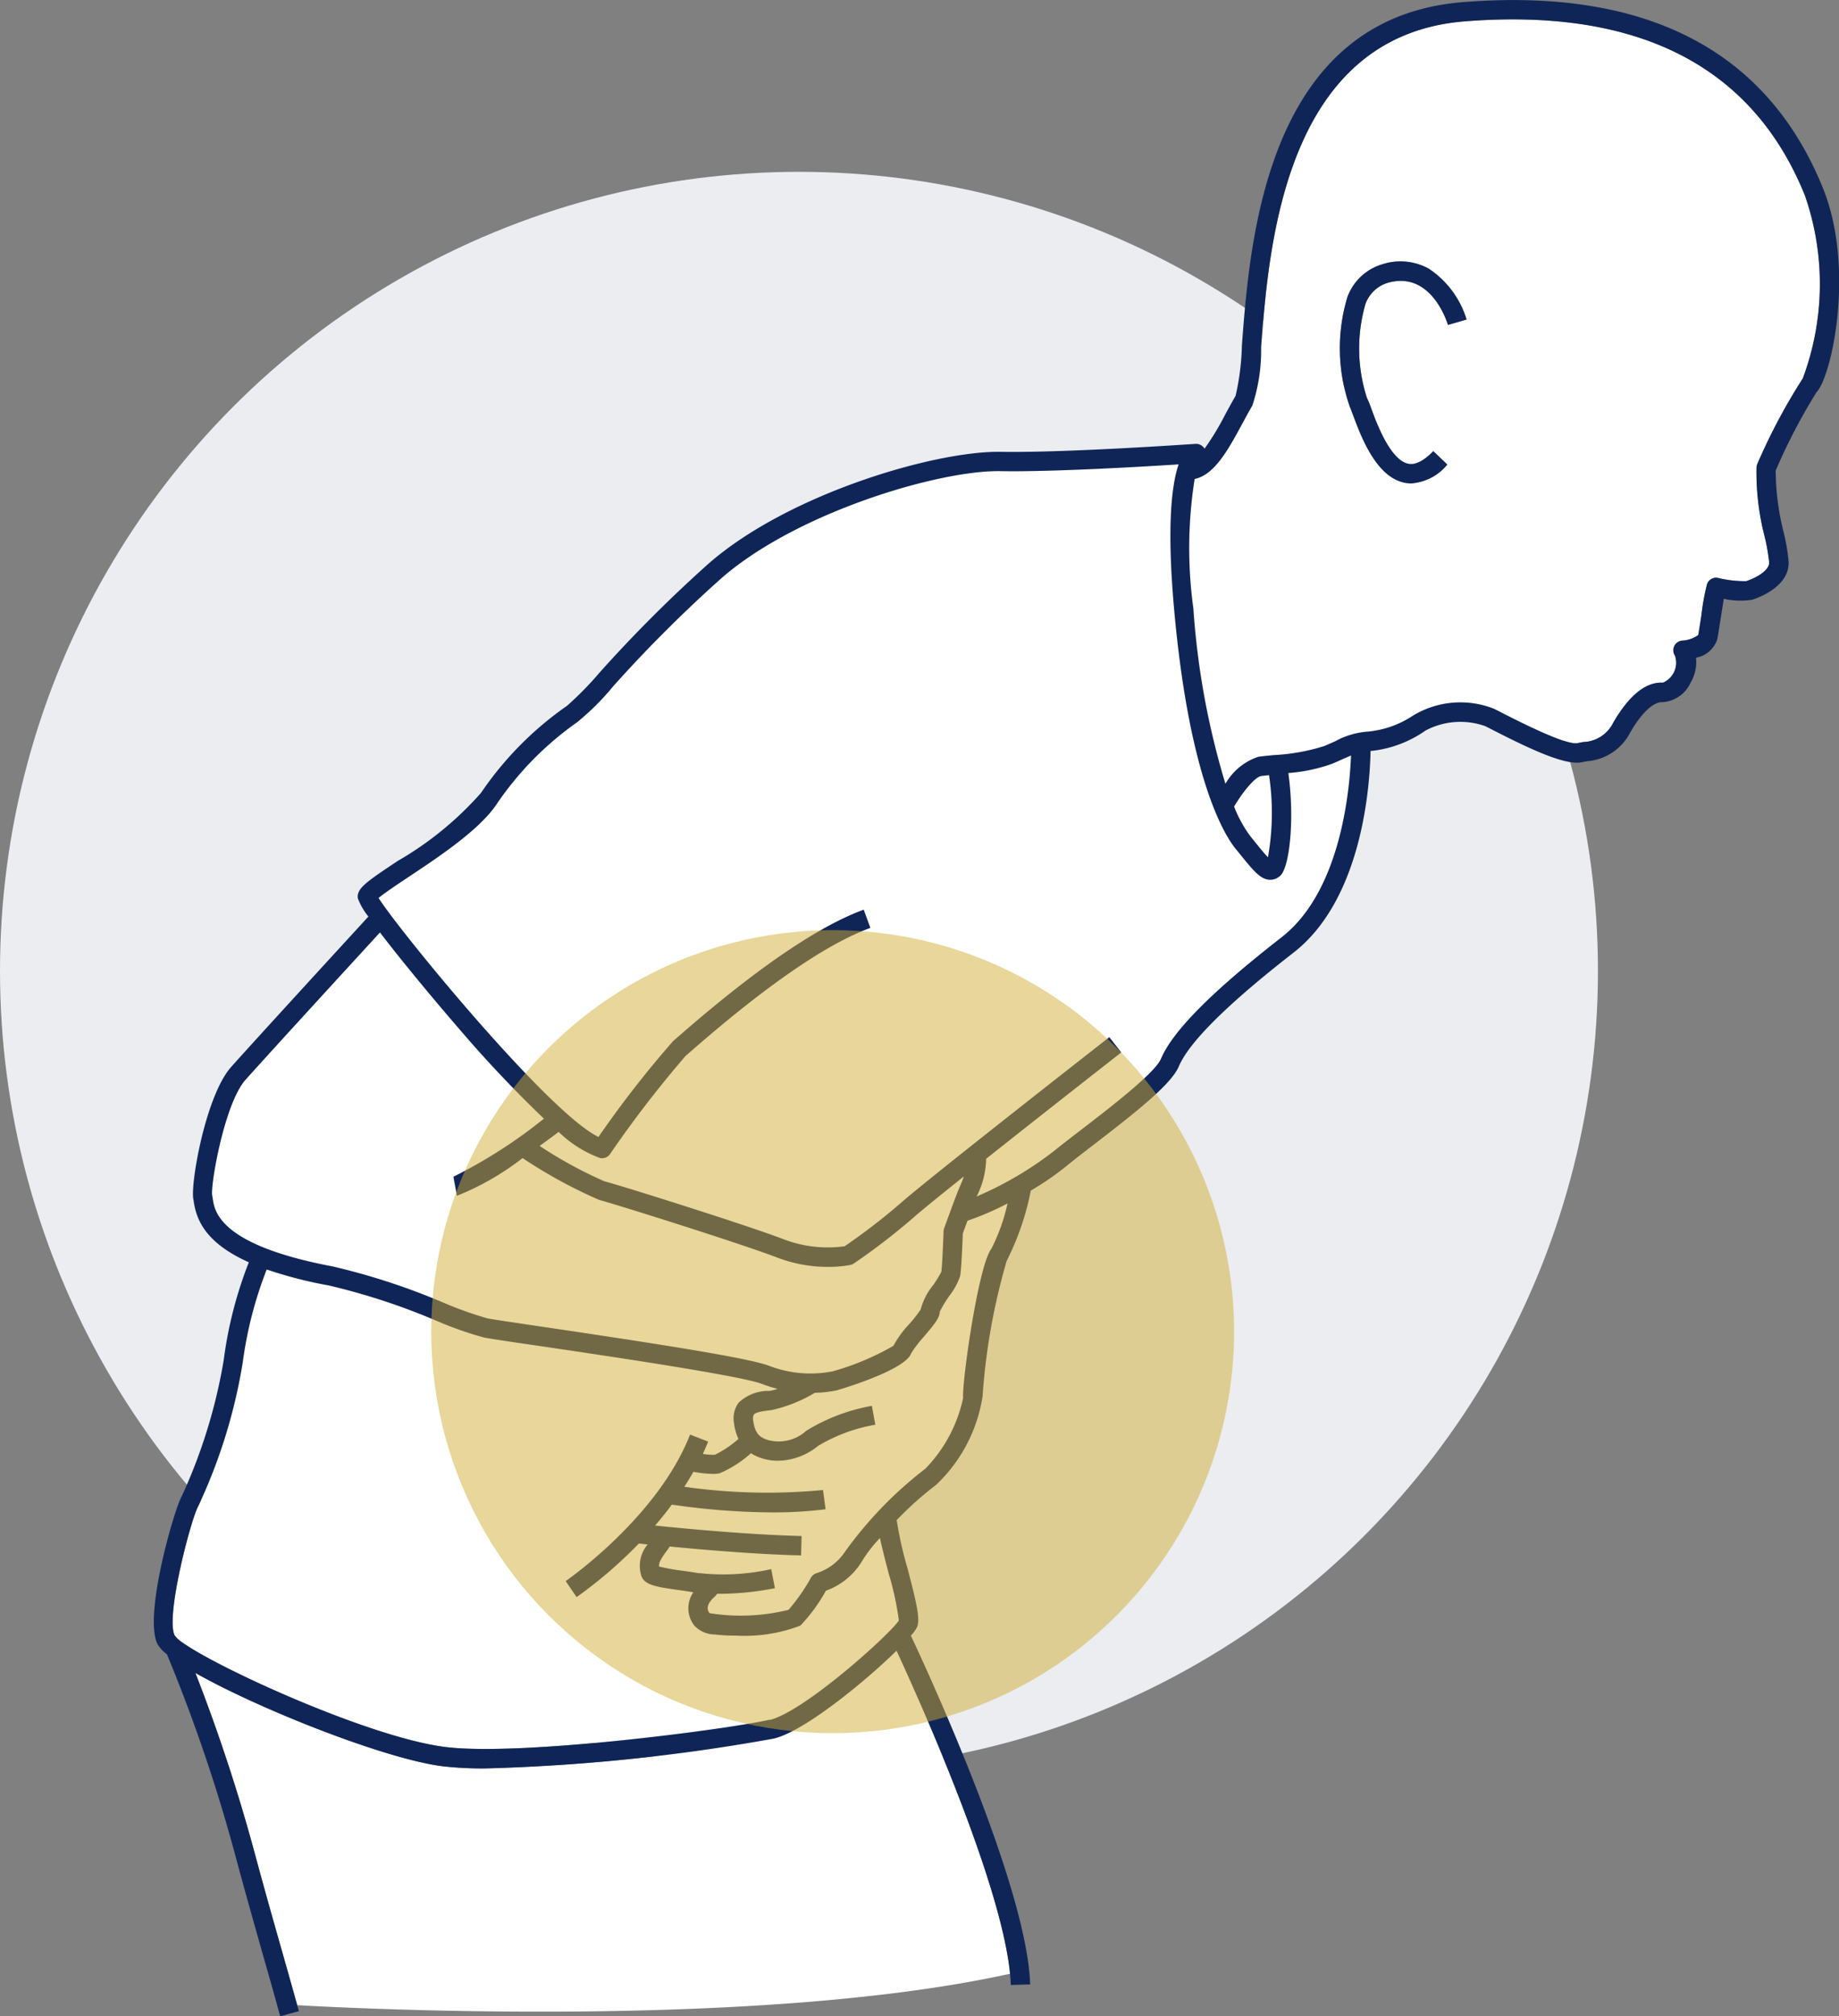 <svg xmlns="http://www.w3.org/2000/svg" id="torso" width="87.752" height="96.182" viewBox="0 0 87.752 96.182"><rect x="0" y="0" width="87.752" height="96.182" fill="#808080" stroke="none"/><circle id="Ellipse_5631" data-name="Ellipse 5631" cx="38.125" cy="38.125" r="38.125" transform="translate(0 8.197)" fill="#ebedf0"></circle><g id="Group_178886" data-name="Group 178886" transform="translate(8.235 0.925)"><path id="Path_14630" data-name="Path 14630" d="M272.784,25.215a28.167,28.167,0,0,1,2.169-4.082,12.847,12.847,0,0,0,.1-8.738c-2.49-6.16-7.948-8.953-16.221-8.3-8.6.678-9.354,10.718-9.718,15.543a8.4,8.4,0,0,1-.418,2.785c-.164.283-.322.574-.477.861-.679,1.251-1.327,2.445-2.277,2.645a21.066,21.066,0,0,0-.061,6.178,37.449,37.449,0,0,0,1.53,8.364A2.825,2.825,0,0,1,249,39.18c.2-.027.45-.051.721-.077a9.592,9.592,0,0,0,2.416-.433c.19-.081.361-.157.516-.226a3.8,3.8,0,0,1,1.563-.462,4.661,4.661,0,0,0,2.141-.757,4.366,4.366,0,0,1,3.876-.331l.2.1c2.129,1.1,3.4,1.617,3.784,1.538.092-.019.182-.036.269-.053a1.651,1.651,0,0,0,1.432-.92c.753-1.3,1.552-1.955,2.372-1.912a1.033,1.033,0,0,0,.576-1.286.462.462,0,0,1,.336-.719,1.472,1.472,0,0,0,.773-.265c.033-.179.1-.586.157-.979a10.313,10.313,0,0,1,.268-1.465.461.461,0,0,1,.524-.281,5.328,5.328,0,0,0,1.337.153c.427-.134,1.107-.5,1.1-.889a9.542,9.542,0,0,0-.216-1.236,12.216,12.216,0,0,1-.393-3.315.458.458,0,0,1,.04-.15Zm-14.755-6.636c-.032-.107-.8-2.619-2.886-2.006a1.63,1.63,0,0,0-1.053,1.008,7.665,7.665,0,0,0,.069,4.475,4.474,4.474,0,0,1,.2.489c.275.74.918,2.474,1.776,2.653.341.07.743-.13,1.192-.6l.667.64a2.447,2.447,0,0,1-1.716.9,1.61,1.61,0,0,1-.331-.034c-1.359-.282-2.072-2.2-2.455-3.236-.057-.153-.121-.327-.146-.373a8.459,8.459,0,0,1-.118-5.244,2.542,2.542,0,0,1,1.657-1.564,2.8,2.8,0,0,1,2.2.192,4.46,4.46,0,0,1,1.83,2.442Z" transform="translate(-197.169 -4.003)" fill="#fff"></path><path id="Path_14631" data-name="Path 14631" d="M254.838,161.526a6.129,6.129,0,0,0,.785,1.428l.164.2c.243.3.491.607.667.793a12.065,12.065,0,0,0,.054-3.924c-.134.014-.259.027-.37.042-.3.04-.887.755-1.3,1.458Z" transform="translate(-204.19 -123.975)" fill="#fff"></path><path id="Path_14632" data-name="Path 14632" d="M124.212,109.946c-.16.071-.335.149-.531.232a7.856,7.856,0,0,1-2.086.441c.3,2.15.07,4.444-.372,4.886a.7.7,0,0,1-.52.206c-.446-.024-.766-.42-1.468-1.288l-.163-.2c-.5-.618-2.191-3.263-2.923-11.373-.359-3.974-.128-5.963.211-6.956-1.824.117-6.057.365-8.5.323-2.916-.06-9.71,1.957-13.308,5.1a65.106,65.106,0,0,0-5.156,5.144,12.353,12.353,0,0,1-1.742,1.738,15.19,15.19,0,0,0-3.816,3.875c-.807,1.237-2.786,2.549-4.23,3.507-.523.347-1.152.764-1.424,1,1.015,1.6,8.122,10.27,10.493,11.4a49.769,49.769,0,0,1,3.563-4.574l.267-.232c3.68-3.212,6.649-5.242,8.827-6.036l.316.868c-2.071.755-4.942,2.727-8.536,5.864-.119.1-.212.185-.276.239a53.19,53.19,0,0,0-3.613,4.691.462.462,0,0,1-.483.182,5.63,5.63,0,0,1-1.966-1.244c-.222.166-.538.4-.908.67a20.541,20.541,0,0,0,3.084,1.685c.854.224,6.868,2.117,8.6,2.783a5.879,5.879,0,0,0,2.87.319,30,30,0,0,0,2.678-2.063c1.178-1.056,9.6-7.636,9.954-7.915l.569.728c-.056.043-3.589,2.8-6.446,5.073a4.113,4.113,0,0,1-.415,1.719l-.035.083a16.733,16.733,0,0,0,3.712-2.182c.312-.26.761-.6,1.28-1,1.313-1.009,3.511-2.7,3.8-3.379.561-1.326,2.445-3.224,5.758-5.8,2.8-2.175,3.242-6.94,3.31-8.667-.114.048-.237.1-.375.164Z" transform="translate(-68.357 -74.66)" fill="#fff"></path><path id="Path_14633" data-name="Path 14633" d="M67.929,345.012a90.927,90.927,0,0,1-13.743,1.418,16.916,16.916,0,0,1-2.1-.108c-2.736-.357-8.721-2.724-11.759-4.447a83.572,83.572,0,0,1,2.85,8.67c.508,1.881.947,3.424,1.335,4.785.255.9.477,1.679.675,2.4,3.038.173,22.129,1.124,34.02-1.5-.427-4.393-4.336-13.081-5.416-15.416-1.524,1.5-4.416,3.853-5.857,4.192Z" transform="translate(-39.241 -262.995)" fill="#fff"></path><path id="Path_14634" data-name="Path 14634" d="M69.807,276.575c-.185-.706-.324-1.253-.413-1.683a6.524,6.524,0,0,0-.853,1.1,3.319,3.319,0,0,1-1.726,1.415,8.134,8.134,0,0,1-1.218,1.664,7.456,7.456,0,0,1-3.093.477,7.99,7.99,0,0,1-.989-.052,1.354,1.354,0,0,1-.974-.418,1.337,1.337,0,0,1-.052-1.594c-.21-.036-.451-.069-.643-.1-1.164-.162-1.685-.251-1.837-.682a1.579,1.579,0,0,1,.3-1.5l-.42-.046a21.511,21.511,0,0,1-2.97,2.556l-.522-.763c.044-.03,4.4-3.044,5.935-6.989l.861.335c-.077.2-.163.394-.252.587a2.741,2.741,0,0,0,.582.039,5.164,5.164,0,0,0,1.119-.754,2.478,2.478,0,0,1-.212-.753,1.258,1.258,0,0,1,.218-.973,2.05,2.05,0,0,1,1.47-.564,1.994,1.994,0,0,0,.389-.1,6.01,6.01,0,0,1-.74-.234c-.984-.385-7.305-1.32-10.7-1.823-1.318-.195-2.271-.336-2.565-.391a16.988,16.988,0,0,1-2.274-.8A31.293,31.293,0,0,0,43.1,262.86a20.249,20.249,0,0,1-2.966-.763,18.973,18.973,0,0,0-1.141,4.419,25.788,25.788,0,0,1-2.124,6.869c-.335.566-1.582,5.283-1.126,6.174a1.505,1.505,0,0,0,.392.351h0c1.785,1.265,8.918,4.5,12.468,4.962,3.626.475,13.68-.861,15.516-1.294,1.657-.39,5.777-4.112,6.179-4.754A14.454,14.454,0,0,0,69.807,276.575Z" transform="translate(-35.64 -202.461)" fill="#fff"></path><path id="Path_14635" data-name="Path 14635" d="M152.116,248.452a13.543,13.543,0,0,1-1.912.824c-.1.264-.183.5-.224.611-.015.413-.067,1.732-.128,2.036a3.248,3.248,0,0,1-.516.939,6.439,6.439,0,0,0-.452.748c-.009.3-.252.6-.762,1.2a5.755,5.755,0,0,0-.605.789c-.273.821-3.517,1.76-3.549,1.768a5.677,5.677,0,0,1-1.045.118,6.993,6.993,0,0,1-2.069.826c-.314.035-.743.084-.846.215a.452.452,0,0,0-.03.283c.088.669.363.814.688.925a1.952,1.952,0,0,0,1.847-.437,8.954,8.954,0,0,1,3.129-1.188l.168.909a7.942,7.942,0,0,0-2.731,1.01,3.089,3.089,0,0,1-1.911.708,2.5,2.5,0,0,1-.8-.127,2.183,2.183,0,0,1-.492-.232,5.284,5.284,0,0,1-1.488.954,1.336,1.336,0,0,1-.329.033,5.95,5.95,0,0,1-.929-.1q-.206.365-.433.714a27.9,27.9,0,0,0,6.619.156l.12.916a19.684,19.684,0,0,1-2.537.15,34.045,34.045,0,0,1-4.8-.371c-.261.349-.531.681-.8,1,1.4.147,4.432.438,6.992.5l-.023.924c-2.174-.055-4.681-.271-6.267-.426-.035.048-.069.1-.1.147-.288.389-.427.6-.412.81a9.712,9.712,0,0,0,1.119.2c.312.043.573.081.8.123l0-.01a10.467,10.467,0,0,0,3.435-.189l.176.908a13.846,13.846,0,0,1-2.62.268l-.14,0a.64.64,0,0,1-.117.14c-.456.406-.337.653-.244.785a9.517,9.517,0,0,0,3.772-.159,9.023,9.023,0,0,0,1.069-1.542.462.462,0,0,1,.266-.21,2.549,2.549,0,0,0,1.351-1.017,18.919,18.919,0,0,1,3.844-3.971,6.9,6.9,0,0,0,1.8-3.382c-.054-.776.728-6.311,1.345-7.1a9.077,9.077,0,0,0,.775-2.173Z" transform="translate(-112.27 -191.969)" fill="#fff"></path><path id="Path_14636" data-name="Path 14636" d="M54.833,210.185a17.617,17.617,0,0,0,2.108.751c.276.052,1.27.2,2.529.385,4.969.735,9.9,1.486,10.9,1.876a5.49,5.49,0,0,0,3.024.265,12.522,12.522,0,0,0,2.9-1.217,4.779,4.779,0,0,1,.755-1.036,7,7,0,0,0,.545-.693,3.032,3.032,0,0,1,.6-1.17,5.784,5.784,0,0,0,.386-.631c.028-.148.079-1.109.108-1.941a.468.468,0,0,1,.028-.142c.02-.055.493-1.355.656-1.764.025-.061.053-.128.084-.2.064-.148.136-.318.2-.506-1.153.92-2.069,1.664-2.394,1.954a31.015,31.015,0,0,1-2.858,2.2.463.463,0,0,1-.162.069,5.541,5.541,0,0,1-1.071.092,6.727,6.727,0,0,1-2.407-.438c-1.689-.651-7.724-2.549-8.5-2.752a23.173,23.173,0,0,1-3.665-2,12.891,12.891,0,0,1-3.134,1.8l-.167-.909a23.69,23.69,0,0,0,4.32-2.771,58.249,58.249,0,0,1-4.06-4.3c-.829-.953-2.611-3.07-3.764-4.584-1.307,1.425-5.426,5.917-6.418,7.033s-1.674,4.995-1.589,5.514c.01.046.019.1.029.17.091.6.332,2.2,5.708,3.213a31.959,31.959,0,0,1,5.3,1.732Z" transform="translate(-41.906 -148.963)" fill="#fff"></path></g><path id="Path_14637" data-name="Path 14637" d="M94.223.1C84.836.836,84.039,11.41,83.656,16.491a11.722,11.722,0,0,1-.3,2.392c-.168.29-.33.588-.49.882a12.737,12.737,0,0,1-.992,1.64.465.465,0,0,0-.43-.229c-.061,0-6.175.432-9.293.379s-10.114,1.994-13.931,5.323A65.868,65.868,0,0,0,53,32.094a15.481,15.481,0,0,1-1.546,1.577,15.994,15.994,0,0,0-4.106,4.156,15.856,15.856,0,0,1-3.967,3.242c-1.557,1.033-1.962,1.322-1.911,1.782a3.141,3.141,0,0,0,.506.875c-1.148,1.251-5.521,6.018-6.551,7.177-1.219,1.371-1.955,5.608-1.8,6.319.007.033.013.073.019.117.137.912.612,1.978,2.626,2.881a19.683,19.683,0,0,0-1.2,4.679,25.623,25.623,0,0,1-2,6.479c-.344.582-1.845,5.714-1.153,7.066a1.727,1.727,0,0,0,.445.476,78.044,78.044,0,0,1,3.318,9.8c.51,1.887.95,3.433,1.338,4.8.287,1.008.535,1.879.748,2.668l.892-.241c-.025-.091-.051-.187-.077-.28-.2-.721-.42-1.5-.675-2.4-.387-1.361-.826-2.9-1.335-4.785a83.583,83.583,0,0,0-2.85-8.67c3.037,1.723,9.023,4.09,11.759,4.447a16.918,16.918,0,0,0,2.1.108A90.926,90.926,0,0,0,61.32,82.942c1.442-.339,4.333-2.7,5.857-4.192,1.081,2.335,4.989,11.023,5.416,15.416.018.185.03.362.036.531l.924-.028c-.143-4.642-4.835-14.818-5.691-16.639a1.81,1.81,0,0,0,.3-.419c.146-.382-.021-1.111-.465-2.806a17.676,17.676,0,0,1-.511-2.287,16.435,16.435,0,0,1,1.885-1.686,7.353,7.353,0,0,0,2.212-4.215,30.291,30.291,0,0,1,1.151-6.466A12.8,12.8,0,0,0,73.583,56.8a13.86,13.86,0,0,0,1.723-1.188c.3-.248.74-.588,1.251-.981,2.1-1.612,3.733-2.913,4.088-3.752.491-1.161,2.333-2.988,5.474-5.431,3.3-2.564,3.646-8.022,3.677-9.62a5.5,5.5,0,0,0,2.621-.975,3.543,3.543,0,0,1,2.852-.211l.2.1c2.1,1.086,3.65,1.774,4.4,1.623.086-.018.17-.034.253-.049a2.534,2.534,0,0,0,2.061-1.366c.536-.925,1.086-1.452,1.515-1.452h.021a1.592,1.592,0,0,0,1.351-.933,1.928,1.928,0,0,0,.256-1.188,1.306,1.306,0,0,0,1.014-.874c.043-.216.1-.615.17-1.036.042-.273.1-.63.142-.9a3.634,3.634,0,0,0,1.347.046c.3-.093,1.778-.619,1.748-1.8a9.273,9.273,0,0,0-.235-1.4,12.143,12.143,0,0,1-.383-2.964,27.576,27.576,0,0,1,1.948-3.739c.708-.708,1.864-5.883.305-9.738C108.715,2.394,102.945-.59,94.223.1ZM108.6,25.6a9.546,9.546,0,0,1,.216,1.236c.01.393-.67.755-1.1.889a5.331,5.331,0,0,1-1.337-.153.461.461,0,0,0-.524.281,10.328,10.328,0,0,0-.268,1.465c-.061.393-.124.8-.157.979a1.472,1.472,0,0,1-.773.265.462.462,0,0,0-.336.719,1.033,1.033,0,0,1-.576,1.286c-.82-.042-1.618.611-2.372,1.912a1.652,1.652,0,0,1-1.432.92c-.088.017-.177.033-.269.053-.383.079-1.656-.438-3.784-1.538l-.2-.1a4.366,4.366,0,0,0-3.876.331,4.661,4.661,0,0,1-2.141.757,3.8,3.8,0,0,0-1.563.462c-.155.069-.326.145-.516.226a9.591,9.591,0,0,1-2.416.433c-.271.026-.518.05-.721.077a2.825,2.825,0,0,0-1.584,1.293,37.449,37.449,0,0,1-1.53-8.364,21.068,21.068,0,0,1,.061-6.178c.95-.2,1.6-1.394,2.277-2.645.156-.287.314-.578.477-.861a8.4,8.4,0,0,0,.418-2.785C84.942,11.736,85.7,1.7,94.3,1.018c8.273-.654,13.731,2.14,16.221,8.3a12.847,12.847,0,0,1-.1,8.738,28.171,28.171,0,0,0-2.169,4.082.46.46,0,0,0-.04.151A12.214,12.214,0,0,0,108.6,25.6ZM85.552,44.714c-3.313,2.577-5.2,4.475-5.758,5.8-.288.682-2.486,2.37-3.8,3.379-.519.4-.968.744-1.28,1A16.734,16.734,0,0,1,71,57.08L71.038,57a4.113,4.113,0,0,0,.415-1.719c2.858-2.268,6.391-5.029,6.447-5.073l-.569-.728c-.358.28-8.776,6.859-9.954,7.915A29.993,29.993,0,0,1,64.7,59.455a5.879,5.879,0,0,1-2.87-.319c-1.728-.666-7.741-2.559-8.6-2.783a20.543,20.543,0,0,1-3.084-1.685c.37-.268.687-.5.908-.67a5.631,5.631,0,0,0,1.966,1.244.462.462,0,0,0,.483-.182,53.191,53.191,0,0,1,3.613-4.691l.276-.239c3.594-3.137,6.466-5.11,8.536-5.864l-.316-.868c-2.178.794-5.148,2.824-8.827,6.036l-.267.232a49.762,49.762,0,0,0-3.563,4.574c-2.371-1.134-9.478-9.8-10.493-11.4.271-.232.9-.649,1.424-1,1.444-.958,3.423-2.27,4.23-3.507a15.19,15.19,0,0,1,3.816-3.875,12.351,12.351,0,0,0,1.742-1.738,65.116,65.116,0,0,1,5.156-5.144c3.6-3.138,10.392-5.155,13.308-5.1,2.438.042,6.671-.206,8.5-.323-.339.993-.57,2.982-.211,6.956.732,8.11,2.422,10.756,2.923,11.373l.163.2c.7.868,1.022,1.264,1.468,1.288a.7.7,0,0,0,.52-.206c.442-.443.673-2.736.372-4.886a7.856,7.856,0,0,0,2.086-.441c.2-.083.371-.161.531-.232.138-.061.262-.116.375-.164-.068,1.728-.513,6.492-3.31,8.668ZM70.358,66.68a6.9,6.9,0,0,1-1.8,3.382,18.921,18.921,0,0,0-3.844,3.971,2.55,2.55,0,0,1-1.351,1.017.462.462,0,0,0-.266.21A9.023,9.023,0,0,1,62.024,76.8a9.518,9.518,0,0,1-3.772.159c-.092-.132-.212-.379.244-.785a.64.64,0,0,0,.117-.14l.14,0a13.844,13.844,0,0,0,2.62-.268l-.176-.908a10.469,10.469,0,0,1-3.435.189l0,.01c-.223-.042-.484-.08-.8-.123a9.717,9.717,0,0,1-1.119-.2c-.015-.208.124-.421.412-.81.035-.047.069-.1.1-.147,1.586.156,4.092.371,6.267.426l.023-.924c-2.56-.065-5.592-.356-6.992-.5.273-.315.544-.647.8-1a34.044,34.044,0,0,0,4.8.371,19.68,19.68,0,0,0,2.537-.15l-.121-.916a27.9,27.9,0,0,1-6.619-.156q.226-.349.433-.714a5.943,5.943,0,0,0,.929.1,1.337,1.337,0,0,0,.329-.033,5.285,5.285,0,0,0,1.488-.954,2.182,2.182,0,0,0,.492.232,2.5,2.5,0,0,0,.8.127,3.089,3.089,0,0,0,1.911-.708,7.941,7.941,0,0,1,2.731-1.01L66,67.069a8.954,8.954,0,0,0-3.129,1.188,1.952,1.952,0,0,1-1.847.437c-.324-.11-.6-.256-.688-.925a.452.452,0,0,1,.03-.283c.1-.131.532-.18.846-.215a6.993,6.993,0,0,0,2.069-.826,5.684,5.684,0,0,0,1.045-.118c.032-.007,3.275-.947,3.549-1.768a5.752,5.752,0,0,1,.605-.789c.511-.6.753-.9.762-1.2a6.444,6.444,0,0,1,.452-.748,3.247,3.247,0,0,0,.516-.939c.061-.3.113-1.623.128-2.036.041-.112.127-.347.224-.611a13.543,13.543,0,0,0,1.912-.824A9.073,9.073,0,0,1,71.7,59.58c-.617.788-1.4,6.324-1.345,7.1ZM34.551,57.2c-.01-.066-.019-.124-.029-.17-.086-.519.59-4.391,1.589-5.514s5.111-5.608,6.418-7.033c1.152,1.514,2.935,3.632,3.764,4.584a58.246,58.246,0,0,0,4.06,4.3,23.691,23.691,0,0,1-4.32,2.771l.167.909a12.892,12.892,0,0,0,3.134-1.8,23.174,23.174,0,0,0,3.665,2c.773.2,6.808,2.1,8.5,2.752a6.728,6.728,0,0,0,2.407.438,5.541,5.541,0,0,0,1.071-.092.464.464,0,0,0,.162-.069,31.014,31.014,0,0,0,2.858-2.2c.324-.291,1.241-1.034,2.394-1.954-.062.188-.135.358-.2.506-.031.072-.06.139-.084.2-.163.409-.636,1.709-.656,1.764a.466.466,0,0,0-.028.142c-.029.832-.08,1.793-.108,1.941a5.775,5.775,0,0,1-.386.631,3.032,3.032,0,0,0-.6,1.17,7,7,0,0,1-.545.693,4.779,4.779,0,0,0-.755,1.036,12.522,12.522,0,0,1-2.9,1.217A5.49,5.49,0,0,1,61.1,65.16c-1-.391-5.933-1.141-10.9-1.876-1.259-.186-2.253-.334-2.529-.385a17.619,17.619,0,0,1-2.108-.751,31.959,31.959,0,0,0-5.3-1.732C34.883,59.4,34.642,57.8,34.551,57.2Zm50.4-20.226A12.066,12.066,0,0,1,84.9,40.9c-.176-.185-.425-.492-.667-.793l-.164-.2a6.129,6.129,0,0,1-.785-1.428c.414-.7,1-1.418,1.3-1.458.11-.015.235-.028.37-.042ZM61.108,82.043c-1.836.432-11.89,1.768-15.516,1.294-3.55-.463-10.683-3.7-12.468-4.962h0a1.505,1.505,0,0,1-.392-.351c-.456-.891.791-5.608,1.126-6.174a25.786,25.786,0,0,0,2.124-6.869,18.973,18.973,0,0,1,1.141-4.419,20.246,20.246,0,0,0,2.966.763,31.3,31.3,0,0,1,5.132,1.684,16.981,16.981,0,0,0,2.274.8c.294.056,1.246.2,2.565.391,3.4.5,9.716,1.438,10.7,1.823a6.008,6.008,0,0,0,.74.234,2,2,0,0,1-.389.1,2.05,2.05,0,0,0-1.47.564,1.258,1.258,0,0,0-.218.973,2.477,2.477,0,0,0,.212.753,5.164,5.164,0,0,1-1.119.754,2.741,2.741,0,0,1-.582-.039c.089-.193.174-.389.252-.587l-.861-.335c-1.535,3.945-5.891,6.96-5.935,6.989l.522.763a21.513,21.513,0,0,0,2.97-2.556l.42.046a1.579,1.579,0,0,0-.3,1.5c.153.431.674.521,1.837.682.192.027.433.06.643.1a1.338,1.338,0,0,0,.052,1.594,1.354,1.354,0,0,0,.974.418,7.985,7.985,0,0,0,.989.052,7.456,7.456,0,0,0,3.093-.477,8.135,8.135,0,0,0,1.218-1.664,3.319,3.319,0,0,0,1.726-1.415,6.519,6.519,0,0,1,.853-1.1c.09.43.228.977.413,1.683a14.46,14.46,0,0,1,.489,2.25c-.4.642-4.522,4.364-6.179,4.754Z" transform="translate(-24.397 0)" fill="#102557"></path><path id="Path_14638" data-name="Path 14638" d="M280.853,54.3a2.8,2.8,0,0,0-2.2-.192,2.542,2.542,0,0,0-1.657,1.564,8.459,8.459,0,0,0,.118,5.244c.024.045.089.219.146.373.383,1.032,1.1,2.954,2.455,3.236a1.61,1.61,0,0,0,.331.034,2.447,2.447,0,0,0,1.716-.9l-.667-.64c-.449.468-.851.668-1.192.6-.858-.178-1.5-1.912-1.776-2.653a4.494,4.494,0,0,0-.2-.489A7.665,7.665,0,0,1,277.856,56a1.63,1.63,0,0,1,1.053-1.008c2.085-.612,2.854,1.9,2.886,2.006l.887-.259a4.46,4.46,0,0,0-1.83-2.442Z" transform="translate(-212.702 -41.496)" fill="#102557"></path><circle id="Ellipse_5632" data-name="Ellipse 5632" cx="19.155" cy="19.155" r="19.155" transform="translate(20.578 44.374)" fill="#d3af37" opacity="0.5"></circle></svg>